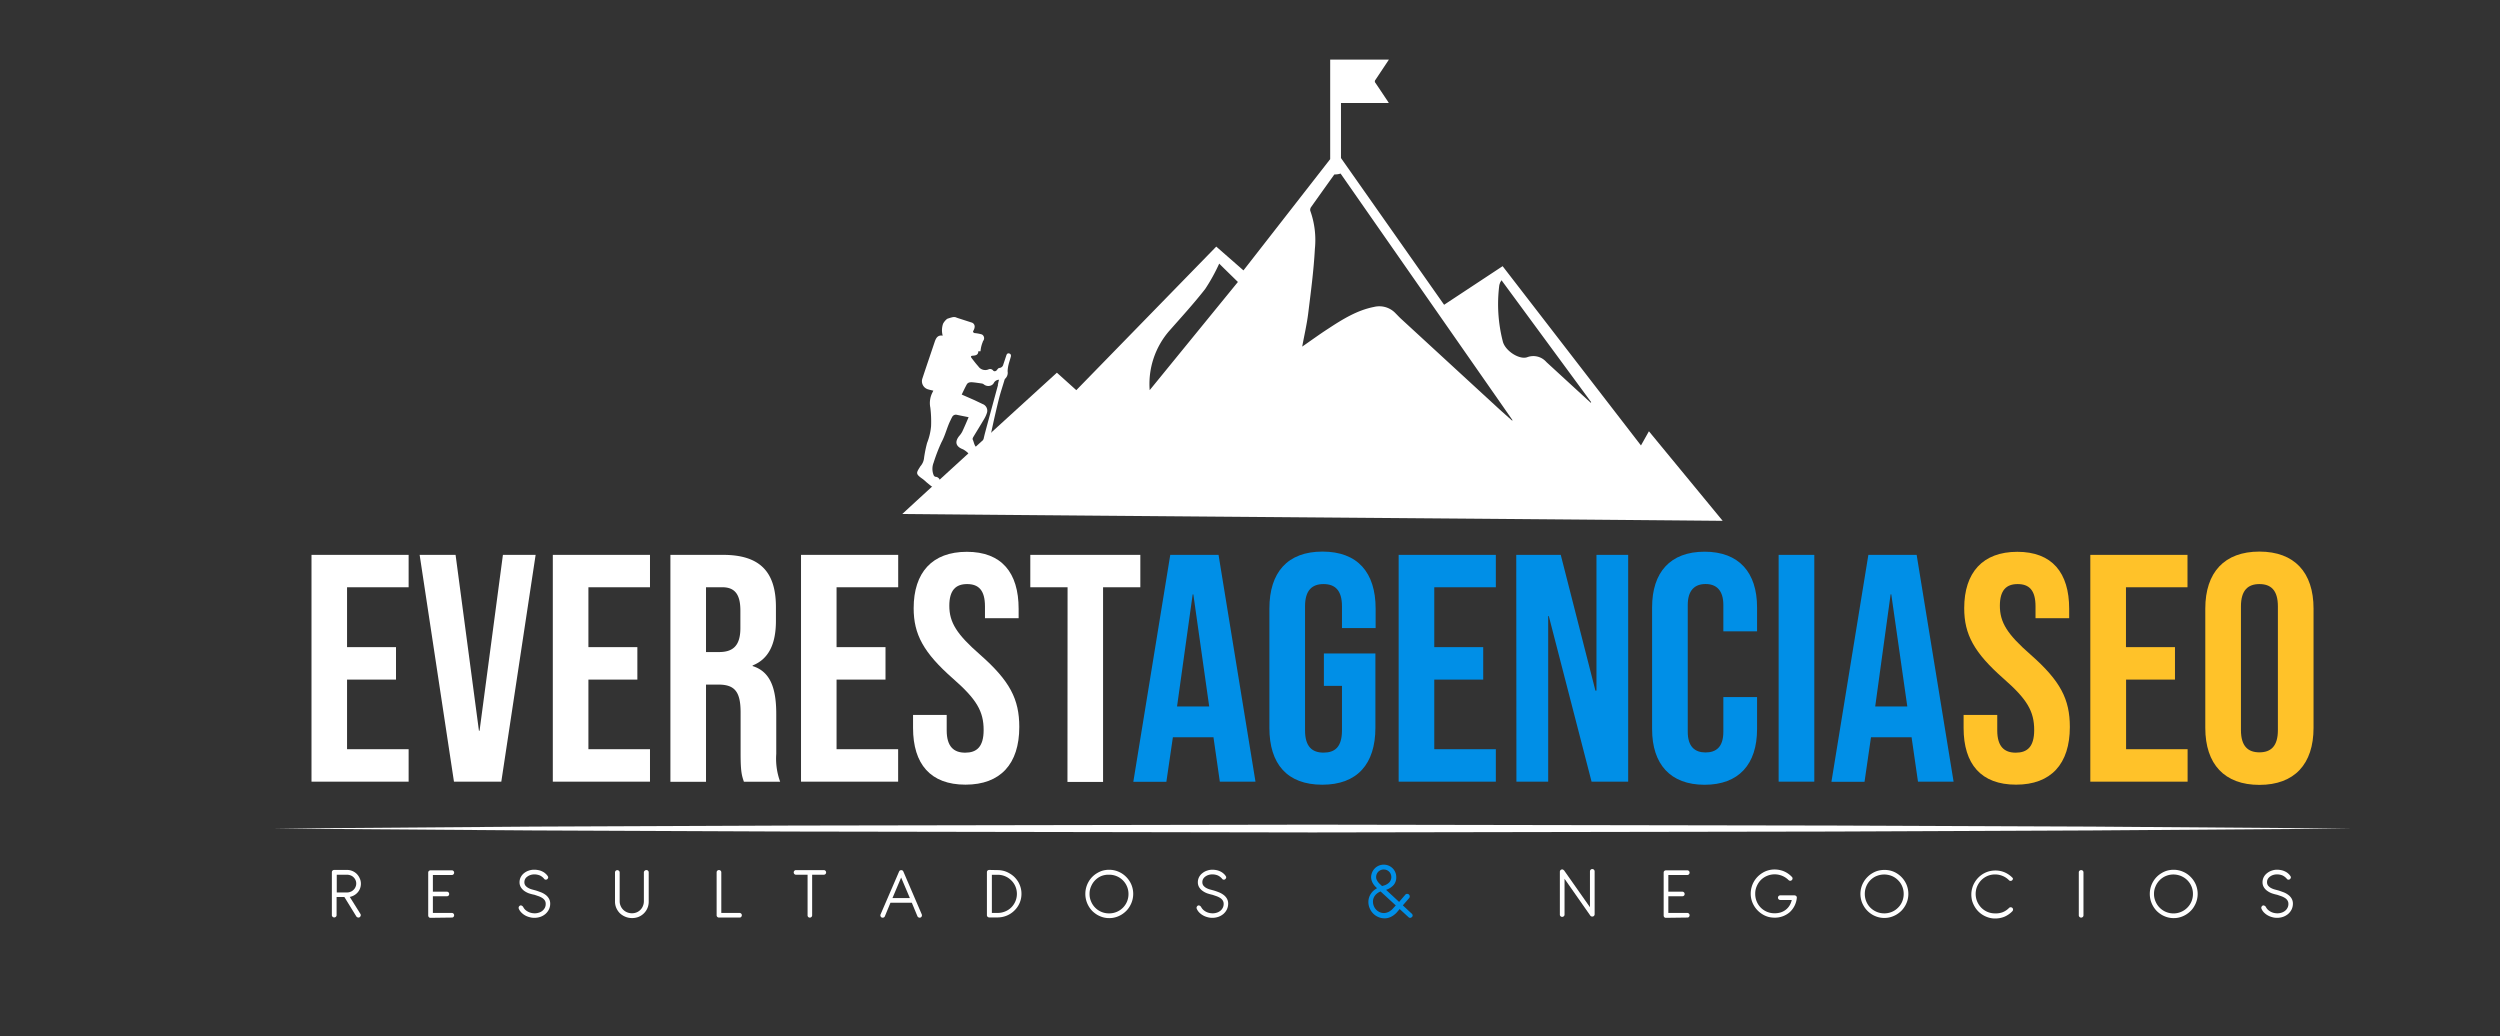 <svg xmlns="http://www.w3.org/2000/svg" id="Capa_1" data-name="Capa 1" viewBox="0 0 449.43 186.24"><rect x="0" y="0" width="449.43" height="186.24" fill="#333333" stroke="none"/><defs><style>.cls-1{fill:#fff;}.cls-2{fill:#008fe7;}.cls-3{fill:#ffc229;}</style></defs><path class="cls-1" d="M56,99.75H73.46v5.82H62.39v10.77h8.8v5.83h-8.8v12.52H73.46v5.83H56Z"></path><path class="cls-1" d="M75.44,99.75H81.9l4.2,31.62h.11l4.2-31.62h5.88l-6.17,40.77H81.61Z"></path><path class="cls-1" d="M99.38,99.75h17.47v5.82H105.78v10.77h8.8v5.83h-8.8v12.52h11.07v5.83H99.38Z"></path><path class="cls-1" d="M120.52,99.75H130c6.64,0,9.49,3.08,9.49,9.37v2.51c0,4.19-1.34,6.87-4.19,8v.11c3.2,1,4.25,4,4.25,8.62v7.17a12,12,0,0,0,.7,5h-6.52c-.35-1.05-.59-1.69-.59-5v-7.46c0-3.78-1.1-5-4-5h-2.22v17.48h-6.4Zm8.73,17.47c2.39,0,3.85-1,3.85-4.31v-3.15c0-2.91-1-4.19-3.27-4.19h-2.91v11.65Z"></path><path class="cls-1" d="M144,99.75h17.47v5.82H150.39v10.77h8.8v5.83h-8.8v12.52h11.07v5.83H144Z"></path><path class="cls-1" d="M164.14,130.85v-2.33h6.05v2.79c0,2.92,1.29,4,3.32,4s3.32-1,3.32-4.07c0-3.38-1.28-5.54-5.47-9.21-5.36-4.71-7.11-8-7.11-12.69,0-6.41,3.32-10.14,9.56-10.14s9.31,3.73,9.31,10.25v1.69h-6.05V109c0-2.92-1.17-4-3.21-4s-3.2,1.1-3.2,3.9c0,3,1.34,5.13,5.53,8.79,5.36,4.72,7.05,8,7.05,13,0,6.64-3.38,10.37-9.67,10.37S164.14,137.37,164.14,130.85Z"></path><path class="cls-1" d="M191.92,105.57h-6.7V99.75H205v5.82h-6.7v35h-6.4Z"></path><path class="cls-2" d="M210.38,99.75h8.68l6.64,40.77h-6.41l-1.16-8.1v.12h-7.28l-1.17,8h-5.94Zm7,27.25-2.85-20.15h-.12L211.6,127Z"></path><path class="cls-2" d="M228.2,130.85V109.41c0-6.52,3.26-10.25,9.55-10.25s9.55,3.73,9.55,10.25v3.5h-6.05V109c0-2.92-1.28-4-3.32-4s-3.32,1.1-3.32,4v22.3c0,2.92,1.28,4,3.32,4s3.32-1,3.32-4v-8H238v-5.82h9.26v13.34c0,6.52-3.26,10.25-9.55,10.25S228.2,137.37,228.2,130.85Z"></path><path class="cls-2" d="M251.44,99.75h17.47v5.82H257.84v10.77h8.8v5.83h-8.8v12.52h11.07v5.83H251.44Z"></path><path class="cls-2" d="M272.58,99.75h8l6.23,24.4H287V99.75h5.7v40.77h-6.58l-7.69-29.77h-.11v29.77h-5.71Z"></path><path class="cls-2" d="M297,131.08v-21.9c0-6.29,3.26-10,9.44-10s9.43,3.73,9.43,10v4.31h-6.06v-4.72c0-2.68-1.28-3.78-3.2-3.78s-3.2,1.1-3.2,3.78v22.78c0,2.68,1.28,3.72,3.2,3.72s3.2-1,3.2-3.72v-6.24h6.06v5.77c0,6.29-3.26,10-9.43,10S297,137.37,297,131.08Z"></path><path class="cls-2" d="M319.75,99.75h6.41v40.77h-6.41Z"></path><path class="cls-2" d="M335.88,99.75h8.68l6.64,40.77h-6.4l-1.17-8.1v.12h-7.28l-1.16,8h-5.95Zm7,27.25L340,106.85h-.12L337.11,127Z"></path><path class="cls-3" d="M353,130.85v-2.33h6.05v2.79c0,2.92,1.29,4,3.32,4s3.32-1,3.32-4.07c0-3.38-1.28-5.54-5.47-9.21-5.36-4.71-7.11-8-7.11-12.69,0-6.41,3.32-10.14,9.55-10.14s9.32,3.73,9.32,10.25v1.69h-6.05V109c0-2.92-1.17-4-3.21-4s-3.2,1.1-3.2,3.9c0,3,1.34,5.13,5.53,8.79,5.36,4.72,7.05,8,7.05,13,0,6.64-3.38,10.37-9.67,10.37S353,137.37,353,130.85Z"></path><path class="cls-3" d="M375.78,99.75h17.47v5.82H382.19v10.77H391v5.83h-8.79v12.52h11.06v5.83H375.78Z"></path><path class="cls-3" d="M396.45,130.85V109.41c0-6.52,3.44-10.25,9.73-10.25s9.73,3.73,9.73,10.25v21.44c0,6.52-3.44,10.25-9.73,10.25S396.45,137.37,396.45,130.85Zm13.05.41V109c0-2.92-1.28-4-3.32-4s-3.32,1.1-3.32,4v22.25c0,2.91,1.28,4,3.32,4S409.5,134.17,409.5,131.26Z"></path><polygon class="cls-1" points="49.14 148.95 95.84 148.6 142.54 148.41 235.95 148.25 329.35 148.41 376.05 148.6 422.75 148.95 376.05 149.29 329.35 149.49 235.95 149.65 142.54 149.49 95.84 149.29 49.14 148.95"></polygon><path class="cls-1" d="M270.13,47.85l-10.52,6.94L241.07,28.41c0-3.53,0-9.24,0-9.89h8.6l-.22-.36c-.73-1.08-1.44-2.17-2.18-3.25a.41.41,0,0,1,0-.56L249.5,11l.18-.28H239.13v.39c0,2.64,0,12.29,0,17.5l-15.59,20-4.89-4.28L193.49,70.14,190,67s-27.8,25.33-27.78,25.4c44.42.41,102.9.82,147.47,1.23l-13.26-16.1L295,80.08ZM206.68,70.14a14.56,14.56,0,0,1,3.54-10.68c2.18-2.47,4.41-4.91,6.44-7.51a32.64,32.64,0,0,0,2.52-4.56c1,1,2.16,2.12,3.36,3.3Zm65.16,5.48c-.86-.77-1.72-1.52-2.57-2.3l-17.39-16c-.34-.31-.65-.65-1-1A4,4,0,0,0,247,55.18c-3,.58-5.64,2.21-8.21,3.9-1.55,1-3.07,2.11-4.69,3.23.38-2.06.83-4,1.07-5.9.48-3.89,1-7.78,1.21-11.68a15.65,15.65,0,0,0-.84-6.87.91.91,0,0,1,.19-.68c1.36-1.92,2.74-3.85,4.15-5.82A3.29,3.29,0,0,0,241,31.2l30.9,44.32ZM278,65.09a3.1,3.1,0,0,0-3.43-.88c-1.43.52-4-1.15-4.41-2.84a26.89,26.89,0,0,1-.64-10,1.86,1.86,0,0,1,.15-.51c0-.1.1-.19.26-.48L286.05,72.3l-.09.1Z"></path><path class="cls-1" d="M181.42,63.54c-.29-.08-.43.11-.51.35-.18.54-.35,1.08-.54,1.62a.78.78,0,0,1-.72.64c-.16,0-.32.22-.43.37s-.44.36-.68.09a.69.69,0,0,0-.87-.19,1.5,1.5,0,0,1-1.81-.58c-.41-.44-.78-.94-1.15-1.42-.26-.33-.2-.45.22-.48s.94-.12.94-.76l0,0c.14-.11.32.07.4-.07a5.54,5.54,0,0,1,.42-1.68.2.2,0,0,0,0-.08.78.78,0,0,0-.16-1.22,6.28,6.28,0,0,0-1.33-.25c-.57-.24-.08-.39,0-1a.76.76,0,0,0-.56-.91l-2.45-.79-.49-.18h-.35a7.9,7.9,0,0,0-1.08.32,2.78,2.78,0,0,0-.73.87,3.63,3.63,0,0,0-.07,2.15c-.94-.15-1.23.49-1.47,1.21-.72,2.15-1.46,4.3-2.17,6.46a1.52,1.52,0,0,0,1.07,2c.27.09.56.14.89.22-.05.09-.09.19-.14.28a4.15,4.15,0,0,0-.4,2.78,20.73,20.73,0,0,1,.13,3.35,10.7,10.7,0,0,1-.72,3,23,23,0,0,0-.53,2.6,2.68,2.68,0,0,1-.64,1.55.81.81,0,0,0-.12.18c-.67,1.07-.8,1.24.52,2.15a8.37,8.37,0,0,1,.67.58h0l.54.44.17.14.09.07s.33.23.38.25l.09,0,.06,0,.11,0,.27.07h0c.1,0,.22,0,.32,0l.12,0,.11-.06.09-.1h0l.08-.1.07-.13,0-.07a.31.31,0,0,0,0,.07c.06-.24.15-.46.19-.7v0s0-.08,0-.12l-.08,0a.51.51,0,0,1-.22-.19.88.88,0,0,0-.81-.56.52.52,0,0,1-.3-.3,3,3,0,0,1,0-2.24,30.81,30.81,0,0,1,1.41-3.66c.71-1.3,1-2.74,1.65-4a5.44,5.44,0,0,1,.27-.54.74.74,0,0,1,.84-.4c.69.15,1.38.28,2.12.43-.43,1-.77,1.81-1.16,2.63a4,4,0,0,1-.55.77c-.84,1.07-.57,1.9.71,2.38a4.33,4.33,0,0,1,1,.76c0,.05-.05.09-.07.13l.66.54.25.21c-.11-.08.14.08.14.08l.16.08.22.07.33.08H176c.22,0,.43,0,.65,0h.71c0-.4.24-1.43.28-1.56-.21-.14,1.23-6.73,2-9.71.26-1,.6-2,.91-3.05a.72.72,0,0,1,.17-.35,1.45,1.45,0,0,0,.42-1.31,5.68,5.68,0,0,1,.16-1.16c.12-.51.3-1,.43-1.51C181.77,63.87,181.73,63.62,181.42,63.54Zm-2,5.64c-.78,2.9-1.58,5.79-2.35,8.69-.26,1-.45,2-.67,3-.11-.08-.19-.19-.29-.21-1-.15-.94-1.07-1.27-1.71,0-.09.06-.27.13-.39.64-1.06,1.29-2.11,1.92-3.18a5.62,5.62,0,0,0,.52-1.11,1.28,1.28,0,0,0-.75-1.63l-1.49-.71-2.28-1c.29-.6.57-1.2.89-1.79.24-.44.69-.45,1.12-.41s1,.12,1.51.2a.81.81,0,0,1,.44.16,1.28,1.28,0,0,0,1.32.2,1,1,0,0,0,.49-.44,1.06,1.06,0,0,1,.94-.58C179.5,68.57,179.46,68.88,179.38,69.18Z"></path><path class="cls-1" d="M64.88,158.86a2.37,2.37,0,0,1-.15.85,2.3,2.3,0,0,1-.42.71,2.53,2.53,0,0,1-1.43.82l1.94,3.1a.41.41,0,0,1,0,.34.43.43,0,0,1-.22.24.42.42,0,0,1-.31,0,.45.45,0,0,1-.25-.2l-2.13-3.46h-1.4v3.26a.39.39,0,0,1-.13.29.41.41,0,0,1-.3.12.4.4,0,0,1-.29-.12.36.36,0,0,1-.13-.29v-7.72a.38.38,0,0,1,.13-.3.44.44,0,0,1,.29-.11h2.25a2.49,2.49,0,0,1,1.79.7,2.58,2.58,0,0,1,.53.77A2.25,2.25,0,0,1,64.88,158.86Zm-4.34-1.61v3.19h1.82a1.63,1.63,0,0,0,.67-.13,1.49,1.49,0,0,0,.53-.35,1.41,1.41,0,0,0,.35-.51,1.42,1.42,0,0,0,.13-.61,1.45,1.45,0,0,0-.13-.63,1.61,1.61,0,0,0-.35-.5,1.5,1.5,0,0,0-.54-.34,1.81,1.81,0,0,0-.67-.12Z"></path><path class="cls-1" d="M77.37,165a.36.36,0,0,1-.28-.13.44.44,0,0,1-.11-.3v-7.69a.39.39,0,0,1,.13-.31.44.44,0,0,1,.3-.11h3.82a.4.4,0,0,1,.29.12.41.41,0,0,1,.12.3.44.44,0,0,1-.12.3.4.4,0,0,1-.29.12H77.82v3h2.51a.41.41,0,0,1,.42.42.39.39,0,0,1-.42.4H77.82v3h3.41a.41.41,0,0,1,.41.41.45.45,0,0,1-.12.31.36.36,0,0,1-.29.11Z"></path><path class="cls-1" d="M95.06,160.59a3.54,3.54,0,0,1-.84-.45,2.28,2.28,0,0,1-.59-.65,1.71,1.71,0,0,1-.23-.89,2,2,0,0,1,.23-.94,2.23,2.23,0,0,1,.59-.7,2.62,2.62,0,0,1,.84-.45,2.83,2.83,0,0,1,1-.16,3.67,3.67,0,0,1,.75.08,2.56,2.56,0,0,1,.69.24,2.11,2.11,0,0,1,.58.39,2,2,0,0,1,.44.53.28.28,0,0,1,0,.25.5.5,0,0,1-.11.19.44.44,0,0,1-.25.11.42.42,0,0,1-.29-.09,2.19,2.19,0,0,0-.82-.67,2.67,2.67,0,0,0-1-.19,2.21,2.21,0,0,0-.62.09,1.87,1.87,0,0,0-.57.27,1.36,1.36,0,0,0-.43.43,1.23,1.23,0,0,0-.16.61,1,1,0,0,0,.19.62,1.86,1.86,0,0,0,.5.41,3,3,0,0,0,.65.27l.67.18c.33.1.65.22,1,.35a3.51,3.51,0,0,1,.83.47,2.18,2.18,0,0,1,.58.67,1.83,1.83,0,0,1,.22.93,2.31,2.31,0,0,1-.23,1,2.58,2.58,0,0,1-.62.81,2.87,2.87,0,0,1-.9.52,3.32,3.32,0,0,1-1.09.18,3,3,0,0,1-.91-.13,3.15,3.15,0,0,1-.82-.34,2.93,2.93,0,0,1-.64-.51,2.18,2.18,0,0,1-.43-.64.47.47,0,0,1,0-.36.56.56,0,0,1,.21-.22.34.34,0,0,1,.29,0,.65.65,0,0,1,.28.24,1.92,1.92,0,0,0,.34.48,2.28,2.28,0,0,0,.5.36,2.34,2.34,0,0,0,.59.23,2.84,2.84,0,0,0,.66.08,2.38,2.38,0,0,0,.7-.11,1.83,1.83,0,0,0,.64-.32,1.79,1.79,0,0,0,.45-.53,1.43,1.43,0,0,0,.17-.73,1.09,1.09,0,0,0-.17-.64,1.61,1.61,0,0,0-.46-.44,3.56,3.56,0,0,0-.65-.31l-.73-.25A7.84,7.84,0,0,1,95.06,160.59Z"></path><path class="cls-1" d="M115.9,156.53a.44.44,0,0,1,.3-.12.41.41,0,0,1,.3.12.4.4,0,0,1,.12.29v5.23a2.93,2.93,0,0,1-1.78,2.76,3,3,0,0,1-1.2.23,3,3,0,0,1-1.21-.23,3.21,3.21,0,0,1-1-.64,3.12,3.12,0,0,1-.64-.95,2.91,2.91,0,0,1-.23-1.17v-5.2a.41.41,0,0,1,.42-.42.4.4,0,0,1,.29.12.38.38,0,0,1,.13.3V162a2.05,2.05,0,0,0,.17.85,2.1,2.1,0,0,0,.47.7,2.13,2.13,0,0,0,.7.46,2.29,2.29,0,0,0,.87.17,2.2,2.2,0,0,0,.86-.17,2.1,2.1,0,0,0,.67-.46,2,2,0,0,0,.44-.68,2.14,2.14,0,0,0,.17-.84v-5.24A.4.4,0,0,1,115.9,156.53Z"></path><path class="cls-1" d="M129.67,164.12h3.27a.41.41,0,0,1,.3.12.4.4,0,0,1,.12.29.45.45,0,0,1-.12.31.36.36,0,0,1-.3.11h-3.69a.41.41,0,0,1-.3-.12.38.38,0,0,1-.12-.29v-7.71a.41.41,0,0,1,.42-.42.44.44,0,0,1,.3.12.41.41,0,0,1,.12.3Z"></path><path class="cls-1" d="M146,157.25v7.29a.41.41,0,0,1-.42.42.38.38,0,0,1-.29-.12.4.4,0,0,1-.11-.3v-7.29h-2.08a.38.38,0,0,1-.29-.12.41.41,0,0,1-.12-.3.4.4,0,0,1,.12-.29.38.38,0,0,1,.29-.12h5a.4.4,0,0,1,.29.12.43.43,0,0,1,0,.6.44.44,0,0,1-.29.11Z"></path><path class="cls-1" d="M163.92,162.29h-3.84l-1,2.42a.4.4,0,0,1-.23.23.45.45,0,0,1-.34,0,.37.37,0,0,1-.21-.23.4.4,0,0,1,0-.32l3.33-7.71a.4.4,0,0,1,.39-.25.46.46,0,0,1,.23.06.47.47,0,0,1,.15.19l3.31,7.71a.45.45,0,0,1,0,.32.4.4,0,0,1-.21.23.42.42,0,0,1-.33,0,.43.43,0,0,1-.24-.22Zm-3.48-.84h3.13L162,157.76Z"></path><path class="cls-1" d="M179.31,156.42a4.5,4.5,0,0,1,1.16.15,4.08,4.08,0,0,1,1,.43,4.37,4.37,0,0,1,.89.66,4.68,4.68,0,0,1,.68.86,4.48,4.48,0,0,1,.43,1,4,4,0,0,1,.16,1.15,4.1,4.1,0,0,1-.34,1.68,4.15,4.15,0,0,1-.94,1.35,4.2,4.2,0,0,1-1.38.91,4.35,4.35,0,0,1-1.69.32h-1.44a.44.44,0,0,1-.3-.12.38.38,0,0,1-.12-.29v-7.72a.41.41,0,0,1,.12-.3.48.48,0,0,1,.3-.11Zm0,.85h-1v6.85h1a3.48,3.48,0,0,0,1.37-.26,3.32,3.32,0,0,0,1.11-.72,3.45,3.45,0,0,0,.75-3.79,3.32,3.32,0,0,0-.75-1.09,3.43,3.43,0,0,0-2.46-1Z"></path><path class="cls-1" d="M201.06,156.7a4.25,4.25,0,0,1,1.38.93,4.44,4.44,0,0,1,.94,1.38,4.32,4.32,0,0,1,.34,1.69,4.31,4.31,0,0,1-.6,2.19,3.89,3.89,0,0,1-.68.89,4.49,4.49,0,0,1-.88.68,4.38,4.38,0,0,1-1,.43,4,4,0,0,1-1.15.16,4.06,4.06,0,0,1-1.16-.16,4.55,4.55,0,0,1-1-.43,4.81,4.81,0,0,1-.88-.68,4.51,4.51,0,0,1-.67-.89,4.38,4.38,0,0,1,0-4.38,4.24,4.24,0,0,1,1.55-1.56,4.17,4.17,0,0,1,1-.44,4.45,4.45,0,0,1,1.16-.15A4.18,4.18,0,0,1,201.06,156.7Zm-3.06.78a3.46,3.46,0,0,0-1.85,1.86,3.25,3.25,0,0,0-.28,1.36,3.33,3.33,0,0,0,.28,1.37,3.45,3.45,0,0,0,3.22,2.13,3.45,3.45,0,0,0,2.48-1,3.45,3.45,0,0,0,.75-1.11,3.49,3.49,0,0,0,.27-1.37,3.4,3.4,0,0,0-.27-1.36,3.45,3.45,0,0,0-.75-1.11,3.45,3.45,0,0,0-2.48-1A3.45,3.45,0,0,0,198,157.48Z"></path><path class="cls-1" d="M217,160.59a3.46,3.46,0,0,1-.83-.45,2.18,2.18,0,0,1-.6-.65,1.71,1.71,0,0,1-.23-.89,2,2,0,0,1,.23-.94,2.13,2.13,0,0,1,.6-.7,2.52,2.52,0,0,1,.84-.45,2.77,2.77,0,0,1,.94-.16,3.84,3.84,0,0,1,.76.08,2.82,2.82,0,0,1,.69.24,2.46,2.46,0,0,1,.58.39,2,2,0,0,1,.43.53.32.32,0,0,1,0,.25.52.52,0,0,1-.12.19.38.38,0,0,1-.24.11.4.4,0,0,1-.29-.09,2.3,2.3,0,0,0-.83-.67,2.62,2.62,0,0,0-1-.19,2.28,2.28,0,0,0-.63.09,1.87,1.87,0,0,0-.57.27,1.44,1.44,0,0,0-.42.43,1.13,1.13,0,0,0-.16.61,1,1,0,0,0,.19.62,1.81,1.81,0,0,0,.49.41,3.17,3.17,0,0,0,.65.27l.67.18a10.13,10.13,0,0,1,1,.35,3.51,3.51,0,0,1,.83.47,2.21,2.21,0,0,1,.59.67,1.83,1.83,0,0,1,.22.93,2.45,2.45,0,0,1-.23,1,2.58,2.58,0,0,1-.62.81,2.92,2.92,0,0,1-.91.52,3.32,3.32,0,0,1-1.09.18,3.08,3.08,0,0,1-.91-.13,3.23,3.23,0,0,1-.81-.34,3,3,0,0,1-.65-.51,2.15,2.15,0,0,1-.42-.64.39.39,0,0,1,0-.36.47.47,0,0,1,.2-.22.34.34,0,0,1,.29,0,.6.6,0,0,1,.28.24,2,2,0,0,0,.35.48,2.21,2.21,0,0,0,.49.36,2.34,2.34,0,0,0,.59.23,3,3,0,0,0,.66.08,2.45,2.45,0,0,0,.71-.11,1.88,1.88,0,0,0,.63-.32,1.54,1.54,0,0,0,.45-.53,1.44,1.44,0,0,0,.18-.73,1.1,1.1,0,0,0-.18-.64,1.49,1.49,0,0,0-.46-.44,3.46,3.46,0,0,0-.64-.31l-.73-.25A8,8,0,0,1,217,160.59Z"></path><path class="cls-2" d="M246,162.18a2.66,2.66,0,0,1,.45-1.52,2.94,2.94,0,0,1,.49-.56,5.16,5.16,0,0,1,.61-.43l-.2-.19,0,0a2.56,2.56,0,0,1-.31-.34,4.38,4.38,0,0,1-.28-.42,2.53,2.53,0,0,1-.19-.48,1.82,1.82,0,0,1-.08-.52,2.25,2.25,0,0,1,.18-.89,2.39,2.39,0,0,1,.48-.72,2.24,2.24,0,0,1,.72-.49,2.29,2.29,0,0,1,1.78,0,2.34,2.34,0,0,1,.71.48,2.27,2.27,0,0,1,.48.72,2.21,2.21,0,0,1,.17.89,2.1,2.1,0,0,1-.46,1.37,3.11,3.11,0,0,1-1.37.89l2.34,2.17,1.1-1.28a.44.44,0,0,1,.31-.17.46.46,0,0,1,.35.12.41.41,0,0,1,.15.32.42.42,0,0,1-.12.34l-1.12,1.29,1.55,1.44a.52.52,0,0,1,.21.33.35.35,0,0,1-.08.28.5.5,0,0,1-.32.19.38.38,0,0,1-.33-.11l-1.6-1.47-.52.61a3.2,3.2,0,0,1-.47.43,2.79,2.79,0,0,1-.53.34,2.63,2.63,0,0,1-.59.22,2.46,2.46,0,0,1-.6.07,2.77,2.77,0,0,1-1.12-.23,2.9,2.9,0,0,1-1.54-1.54A2.78,2.78,0,0,1,246,162.18Zm4.92.59-2.73-2.51a2.35,2.35,0,0,0-1,.73,1.8,1.8,0,0,0-.37,1.13,2.13,2.13,0,0,0,.58,1.42,2.16,2.16,0,0,0,.63.44,1.83,1.83,0,0,0,.77.16,1.54,1.54,0,0,0,.43-.06,2.86,2.86,0,0,0,.41-.15,2.21,2.21,0,0,0,.36-.23,2,2,0,0,0,.31-.26l0,0Zm-2.46-3.48.23-.07h0a2.25,2.25,0,0,0,.63-.26,1.8,1.8,0,0,0,.45-.35,1.42,1.42,0,0,0,.26-.44,1.27,1.27,0,0,0,.09-.47,1.4,1.4,0,0,0-.1-.54,1.18,1.18,0,0,0-.28-.44,1.32,1.32,0,0,0-.44-.3,1.43,1.43,0,0,0-.56-.11,1.32,1.32,0,0,0-.53.11,1.33,1.33,0,0,0-.72.73,1.4,1.4,0,0,0-.1.54,1.13,1.13,0,0,0,.06.36,2.16,2.16,0,0,0,.17.34,2.32,2.32,0,0,0,.22.3,1.79,1.79,0,0,0,.23.24Z"></path><path class="cls-1" d="M281.47,158.11l-.7-1a.39.39,0,0,1-.08-.21.41.41,0,0,1,0-.22.57.57,0,0,1,.12-.18.38.38,0,0,1,.21-.07h0l.13,0h0l0,0h0l0,0,0,0s0,0,0,0l0,0,4.68,6.66v-6.44a.42.42,0,1,1,.84,0v7.71a.42.42,0,0,1-.34.41h-.08a.45.45,0,0,1-.32-.12l0,0,0,0-4.67-6.67v6.44a.36.36,0,0,1-.13.29.4.4,0,0,1-.29.12.41.41,0,0,1-.3-.12.38.38,0,0,1-.12-.29v-7.7a.41.41,0,0,1,.42-.42h0l.13,0h0l0,0h0l0,0a.26.26,0,0,1,.11.14.41.41,0,0,1,.05.19Z"></path><path class="cls-1" d="M299.46,165a.37.37,0,0,1-.28-.13.44.44,0,0,1-.1-.3v-7.69a.41.41,0,0,1,.12-.31.49.49,0,0,1,.31-.11h3.81a.41.41,0,0,1,.42.42.44.44,0,0,1-.12.3.41.41,0,0,1-.3.12h-3.4v3h2.51a.41.41,0,0,1,.42.42.39.39,0,0,1-.42.4h-2.51v3h3.4a.41.41,0,0,1,.3.12.4.4,0,0,1,.12.29.45.45,0,0,1-.12.31.36.36,0,0,1-.3.11Z"></path><path class="cls-1" d="M315.54,160.7a3.49,3.49,0,0,0,.27,1.37,3.43,3.43,0,0,0,.74,1.11,3.45,3.45,0,0,0,2.48,1,3.59,3.59,0,0,0,1.11-.16,2.88,2.88,0,0,0,.9-.48,2.82,2.82,0,0,0,.67-.75,3.42,3.42,0,0,0,.4-1h-2.06a.42.42,0,0,1-.3-.12.41.41,0,0,1-.12-.3.4.4,0,0,1,.12-.29.42.42,0,0,1,.3-.12h2.53a.47.47,0,0,1,.32.12.38.38,0,0,1,.12.3,4,4,0,0,1-1.26,2.59,4.05,4.05,0,0,1-2.73,1,4.45,4.45,0,0,1-1.16-.15,4.17,4.17,0,0,1-1-.44,4.45,4.45,0,0,1-1.55-1.56,4.31,4.31,0,0,1-.43-1,4.06,4.06,0,0,1-.16-1.16,4.35,4.35,0,0,1,.15-1.14,4.33,4.33,0,0,1,1.1-1.92,4.46,4.46,0,0,1,.88-.69,4,4,0,0,1,1-.44,4.06,4.06,0,0,1,1.16-.16,4.42,4.42,0,0,1,1.66.32,4.29,4.29,0,0,1,1.44,1,.37.37,0,0,1,.13.29.4.4,0,0,1-.12.29.43.43,0,0,1-.3.13.41.41,0,0,1-.3-.13,3.55,3.55,0,0,0-1.17-.77,3.62,3.62,0,0,0-1.33-.26,3.59,3.59,0,0,0-2.46,1,3.61,3.61,0,0,0-.75,1.12A3.31,3.31,0,0,0,315.54,160.7Z"></path><path class="cls-1" d="M340.41,156.7a4.42,4.42,0,0,1,2.32,2.31,4.34,4.34,0,0,1,.18,2.85,4.48,4.48,0,0,1-.43,1,4.56,4.56,0,0,1-.68.89,4.88,4.88,0,0,1-.89.68,4.48,4.48,0,0,1-1,.43,4.11,4.11,0,0,1-1.16.16,4.06,4.06,0,0,1-1.16-.16,4.55,4.55,0,0,1-1-.43,4.43,4.43,0,0,1-.87-.68,4.2,4.2,0,0,1-.68-.89,4.08,4.08,0,0,1-.43-1,4.51,4.51,0,0,1-.16-1.16,4.45,4.45,0,0,1,.16-1.16,4.08,4.08,0,0,1,.43-1,4.14,4.14,0,0,1,.68-.88,4.08,4.08,0,0,1,.87-.68,4.17,4.17,0,0,1,1-.44,4.45,4.45,0,0,1,1.16-.15A4.18,4.18,0,0,1,340.41,156.7Zm-3.06.78a3.51,3.51,0,0,0-1.11.75,3.49,3.49,0,0,0-1,2.47,3.49,3.49,0,0,0,.27,1.37,3.43,3.43,0,0,0,.74,1.11,3.55,3.55,0,0,0,3.85.75,3.4,3.4,0,0,0,1.11-.75,3.3,3.3,0,0,0,.75-1.11,3.49,3.49,0,0,0,.27-1.37,3.4,3.4,0,0,0-.27-1.36,3.3,3.3,0,0,0-.75-1.11,3.4,3.4,0,0,0-1.11-.75,3.61,3.61,0,0,0-2.74,0Z"></path><path class="cls-1" d="M361.87,157.94a.4.4,0,0,1-.12.29.42.42,0,0,1-.3.13.38.38,0,0,1-.29-.12,3.43,3.43,0,0,0-1.17-.78,3.58,3.58,0,0,0-1.33-.26,3.47,3.47,0,0,0-1.36.27,3.68,3.68,0,0,0-1.11.75,3.79,3.79,0,0,0-.75,1.12,3.44,3.44,0,0,0-.27,1.36,3.55,3.55,0,0,0,.26,1.34,3.8,3.8,0,0,0,.73,1.12,3.55,3.55,0,0,0,1.1.76,3.39,3.39,0,0,0,1.39.28A3.47,3.47,0,0,0,360,164a3.33,3.33,0,0,0,1.17-.78.41.41,0,0,1,.3-.12.42.42,0,0,1,.29.11.38.38,0,0,1,.13.3.45.45,0,0,1-.12.3,4.37,4.37,0,0,1-1.45,1,4.42,4.42,0,0,1-1.64.31,4,4,0,0,1-1.15-.16,4.48,4.48,0,0,1-1-.43,4.22,4.22,0,0,1-.88-.68,4.36,4.36,0,0,1-.67-.88,4.78,4.78,0,0,1-.44-1,4.45,4.45,0,0,1-.15-1.16,4.18,4.18,0,0,1,.15-1.11,4,4,0,0,1,.41-1,4.37,4.37,0,0,1,.66-.89,4.29,4.29,0,0,1,1.92-1.16,4.7,4.7,0,0,1,1.2-.16,4.25,4.25,0,0,1,1.64.33,4.41,4.41,0,0,1,1.44,1A.4.4,0,0,1,361.87,157.94Z"></path><path class="cls-1" d="M374.55,164.55a.38.38,0,0,1-.12.29.41.41,0,0,1-.3.12.4.4,0,0,1-.29-.12.36.36,0,0,1-.13-.29v-7.72a.38.38,0,0,1,.13-.3.44.44,0,0,1,.29-.11.44.44,0,0,1,.3.11.41.41,0,0,1,.12.3Z"></path><path class="cls-1" d="M392.42,156.7a4.25,4.25,0,0,1,1.38.93,4.44,4.44,0,0,1,.94,1.38,4.32,4.32,0,0,1,.34,1.69,4.31,4.31,0,0,1-.6,2.19,3.89,3.89,0,0,1-.68.89,4.49,4.49,0,0,1-.88.68,4.38,4.38,0,0,1-1,.43,4,4,0,0,1-1.15.16,4.06,4.06,0,0,1-1.16-.16,4.55,4.55,0,0,1-1-.43,4.81,4.81,0,0,1-.88-.68,4.51,4.51,0,0,1-.67-.89,4.38,4.38,0,0,1,0-4.38,4.24,4.24,0,0,1,1.55-1.56,4.17,4.17,0,0,1,1-.44,4.45,4.45,0,0,1,1.16-.15A4.18,4.18,0,0,1,392.42,156.7Zm-3.06.78a3.46,3.46,0,0,0-1.85,1.86,3.25,3.25,0,0,0-.28,1.36,3.33,3.33,0,0,0,.28,1.37,3.46,3.46,0,0,0,1.85,1.86,3.5,3.5,0,0,0,3.85-.75,3.45,3.45,0,0,0,.75-1.11,3.49,3.49,0,0,0,.27-1.37,3.4,3.4,0,0,0-.27-1.36,3.45,3.45,0,0,0-.75-1.11,3.55,3.55,0,0,0-3.85-.75Z"></path><path class="cls-1" d="M408.4,160.59a3.46,3.46,0,0,1-.83-.45,2.18,2.18,0,0,1-.6-.65,1.71,1.71,0,0,1-.23-.89,2,2,0,0,1,.23-.94,2.13,2.13,0,0,1,.6-.7,2.62,2.62,0,0,1,.84-.45,2.77,2.77,0,0,1,.94-.16,3.84,3.84,0,0,1,.76.08,2.82,2.82,0,0,1,.69.24,2.27,2.27,0,0,1,.58.39,2,2,0,0,1,.43.53.32.32,0,0,1,0,.25.52.52,0,0,1-.12.19.38.38,0,0,1-.24.11.4.4,0,0,1-.29-.09,2.3,2.3,0,0,0-.83-.67,2.62,2.62,0,0,0-1-.19,2.28,2.28,0,0,0-.63.09,1.87,1.87,0,0,0-.57.27,1.44,1.44,0,0,0-.42.43,1.13,1.13,0,0,0-.16.61,1,1,0,0,0,.19.62,1.81,1.81,0,0,0,.49.41,3.17,3.17,0,0,0,.65.27l.68.18c.32.1.65.22,1,.35a3.51,3.51,0,0,1,.83.47,2.21,2.21,0,0,1,.59.67,1.83,1.83,0,0,1,.22.93,2.45,2.45,0,0,1-.23,1,2.58,2.58,0,0,1-.62.81,2.92,2.92,0,0,1-.91.52,3.28,3.28,0,0,1-1.09.18,3.08,3.08,0,0,1-.91-.13,3.23,3.23,0,0,1-.81-.34,3,3,0,0,1-.65-.51,2.15,2.15,0,0,1-.42-.64.39.39,0,0,1,0-.36.47.47,0,0,1,.2-.22.34.34,0,0,1,.29,0,.67.67,0,0,1,.29.24,1.69,1.69,0,0,0,.34.48,2.21,2.21,0,0,0,.49.36,2.34,2.34,0,0,0,.59.23,3,3,0,0,0,.67.08,2.43,2.43,0,0,0,.7-.11,1.88,1.88,0,0,0,.63-.32,1.54,1.54,0,0,0,.45-.53,1.44,1.44,0,0,0,.18-.73,1.1,1.1,0,0,0-.18-.64,1.39,1.39,0,0,0-.46-.44,3.46,3.46,0,0,0-.64-.31l-.73-.25A8,8,0,0,1,408.4,160.59Z"></path></svg>